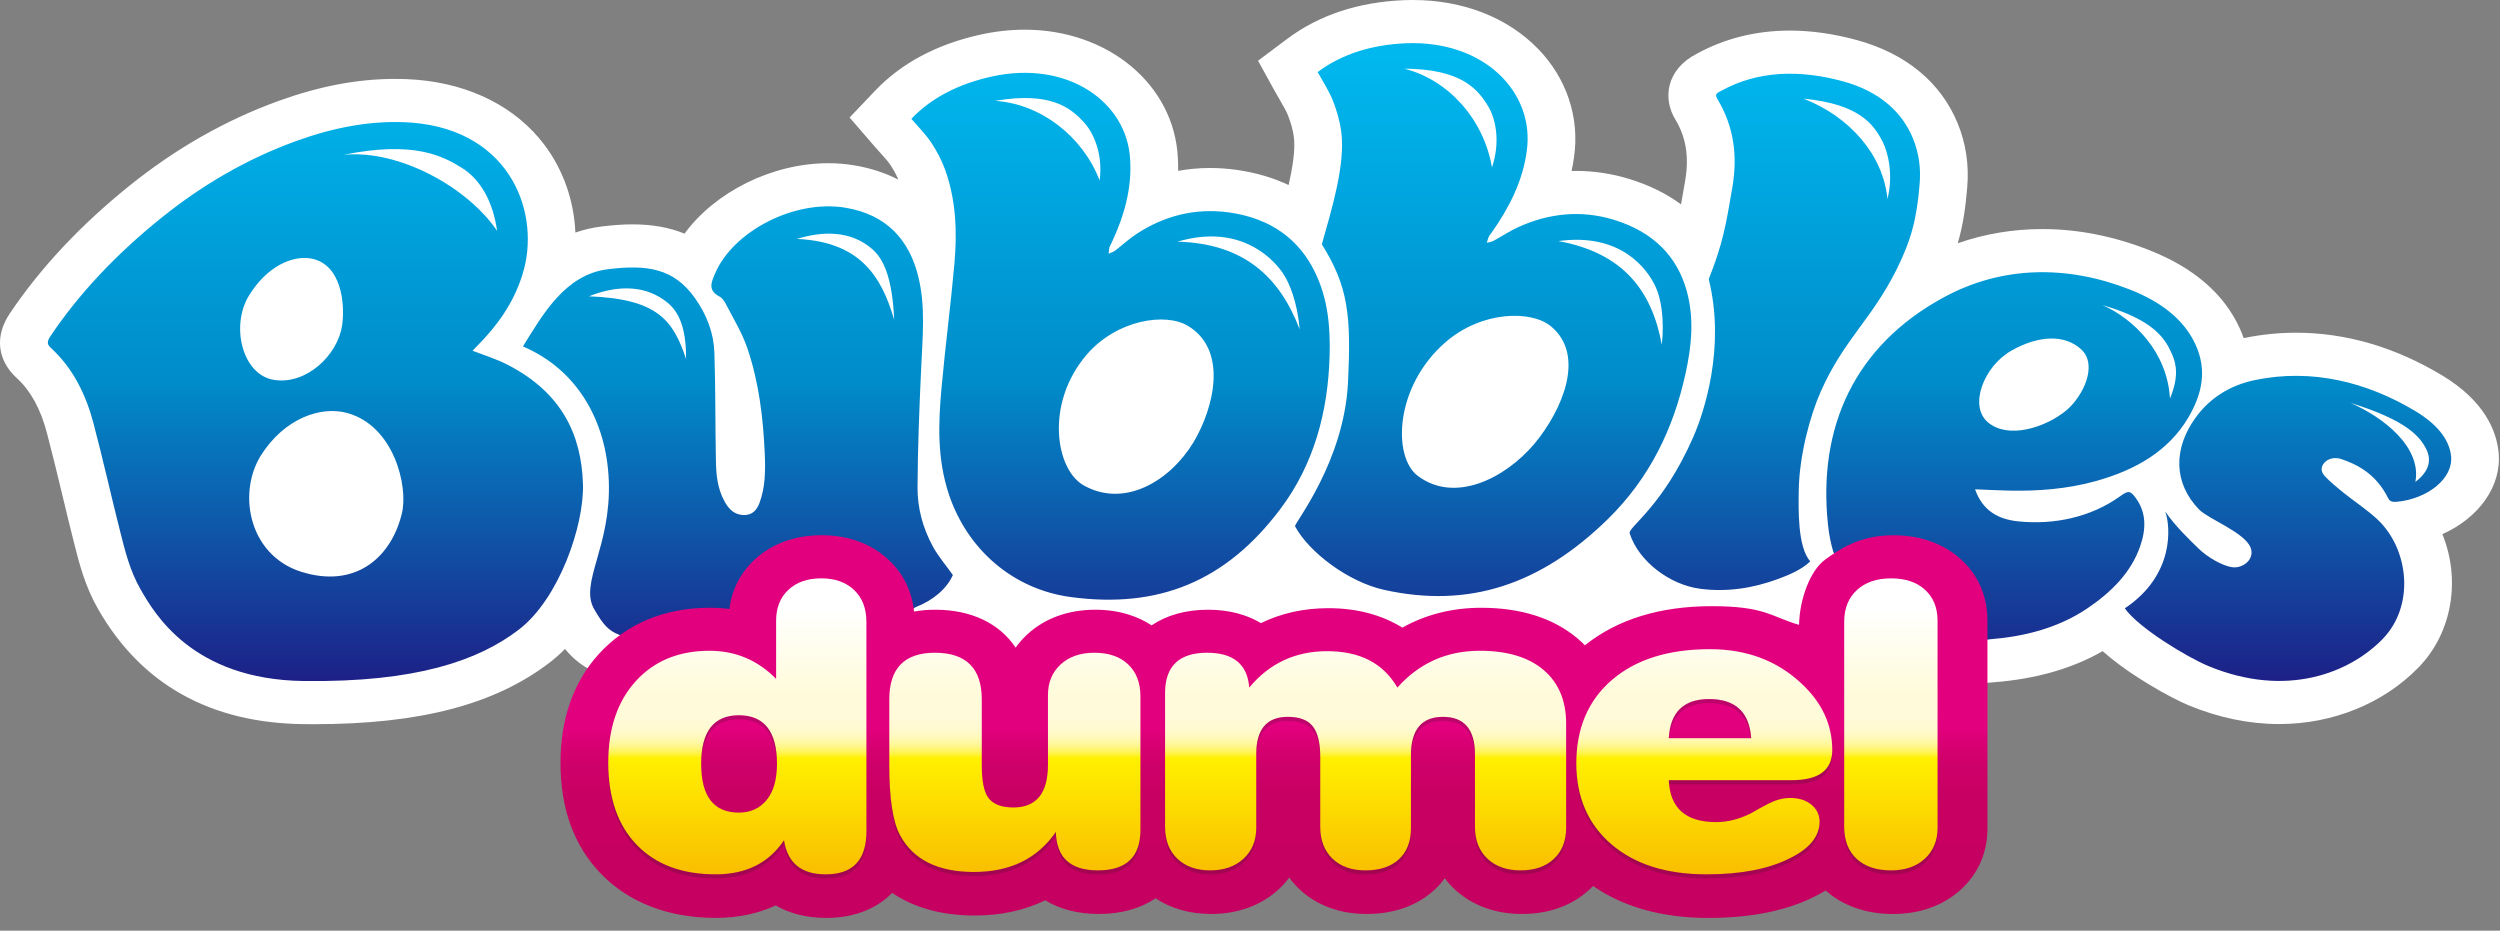 <svg width="137" height="51" viewBox="0 0 137 51" fill="none" xmlns="http://www.w3.org/2000/svg">
<rect x="0" y="0" width="137" height="51" fill="#808080" stroke="none"/>
<path d="M16.62 39.682C11.523 39.62 7.742 37.503 5.383 33.39C4.654 32.124 4.342 30.878 4.039 29.674L4.008 29.551C3.81 28.769 3.618 27.969 3.423 27.157C3.154 26.039 2.88 24.896 2.574 23.736C2.223 22.403 1.684 21.418 0.927 20.727C-0.15 19.745 -0.298 18.421 0.532 17.186C2.206 14.691 4.417 12.33 7.102 10.172C9.624 8.142 12.363 6.584 15.24 5.54C17.495 4.722 19.593 4.324 21.649 4.324C22.038 4.324 22.43 4.338 22.822 4.369C25.792 4.612 28.276 5.876 29.829 7.93C30.873 9.31 31.457 11.013 31.531 12.745C31.972 12.59 32.448 12.476 32.961 12.412C33.601 12.333 34.162 12.295 34.674 12.295C35.733 12.295 36.676 12.463 37.512 12.803C39.178 10.526 42.3 8.944 45.395 8.944C45.882 8.944 46.363 8.984 46.826 9.063C47.709 9.212 48.513 9.475 49.231 9.845C49.119 9.58 48.971 9.307 48.791 9.034C48.672 8.853 48.461 8.619 48.238 8.372C48.117 8.238 47.997 8.103 47.877 7.965L46.559 6.44L47.955 4.973C49.391 3.462 51.331 2.428 53.721 1.899C54.535 1.719 55.354 1.627 56.156 1.627C60.734 1.627 64.341 4.641 64.546 8.637C64.56 8.878 64.566 9.119 64.562 9.362C65.138 9.258 65.725 9.206 66.321 9.206C66.799 9.206 67.285 9.241 67.766 9.309C68.808 9.456 69.76 9.735 70.614 10.139C70.841 9.15 70.998 8.158 70.899 7.477C70.845 7.102 70.736 6.709 70.576 6.309C70.487 6.084 70.33 5.813 70.148 5.5C70.053 5.337 69.958 5.172 69.864 5.003L68.941 3.328L70.535 2.133C72.276 0.827 74.433 0.112 76.945 0.009C77.108 0.003 77.262 0 77.413 0C80.17 0 82.613 0.953 84.292 2.683C85.857 4.296 86.573 6.457 86.256 8.61C86.221 8.864 86.177 9.117 86.122 9.369C86.203 9.367 86.282 9.366 86.361 9.366C87.344 9.366 88.327 9.514 89.284 9.807C90.367 10.14 91.316 10.607 92.121 11.2C92.185 10.852 92.25 10.47 92.325 10.029L92.347 9.903C92.57 8.588 92.397 7.518 91.802 6.536C91.116 5.408 91.299 3.812 92.978 2.949C94.511 2.105 96.232 1.676 98.089 1.676C99.264 1.676 100.5 1.852 101.76 2.197C104.449 2.935 106.357 4.513 107.281 6.76C107.73 7.849 107.907 9.026 107.805 10.254C107.712 11.371 107.579 12.325 107.285 13.33C108.763 12.814 110.316 12.553 111.921 12.553C113.862 12.553 115.826 12.939 117.76 13.701C120.197 14.654 121.873 16.096 122.736 17.987C122.818 18.167 122.891 18.348 122.954 18.531C122.971 18.527 122.989 18.523 123.005 18.52C123.926 18.33 124.876 18.233 125.819 18.233C128.549 18.233 131.241 19.018 133.82 20.567C136.156 21.968 136.796 23.614 136.92 24.749C137.125 26.625 135.841 28.38 133.842 29.271C134.84 31.723 134.42 34.636 132.534 36.577C130.618 38.548 127.836 39.678 124.9 39.678H124.899C123.259 39.678 121.59 39.333 119.941 38.653C119 38.264 116.726 37.022 115.226 35.683C113.543 36.644 111.582 37.204 109.26 37.389L106.413 37.615V34.01C106.413 33.282 106.181 32.702 105.724 32.286C105.244 31.843 104.6 31.624 103.798 31.624C103.109 31.624 102.551 31.784 102.092 32.111L98.972 34.338C98.972 34.338 95.613 34.696 94.227 34.696H94.226C93.75 34.696 93.269 34.665 92.796 34.603C90.892 34.358 88.083 37.105 86.908 35.678C84.093 37.791 82.098 35.027 78.821 35.027H78.82C77.651 35.027 76.437 34.889 75.212 34.615C73.377 34.208 71.259 36.211 69.869 34.847C67.262 37.174 64.323 35.226 60.748 35.226C59.958 35.226 60.272 36.207 59.431 36.094C57.857 35.881 57.491 37.457 56.207 36.648C55.536 37.477 52.338 35.005 51.207 35.443L48.046 36.67L47.581 33.592C47.48 32.923 47.174 32.515 46.936 32.29C46.462 31.838 45.856 31.622 45.074 31.622C44.295 31.622 43.689 31.836 43.218 32.275C42.854 32.616 42.63 33.06 42.556 33.591L42.226 35.95L39.616 35.638C39.395 35.611 39.168 35.598 38.94 35.598C37.637 35.598 36.51 35.941 35.593 36.619L34.365 37.523L32.909 36.962C32.009 36.615 31.413 36.115 30.962 35.562C30.7 35.829 30.423 36.076 30.132 36.3C27.121 38.61 23.014 39.686 17.205 39.686C17.204 39.686 16.62 39.682 16.62 39.682Z" fill="white"/>
<path d="M89.307 29.229C89.799 30.77 91.518 32.052 93.171 32.265C94.604 32.451 96.019 32.253 97.449 31.724C98.004 31.518 98.74 31.218 99.201 30.763C98.502 29.971 98.556 27.894 98.571 26.878C98.598 25.022 99.166 22.831 99.777 21.459C101.039 18.613 102.539 17.542 103.915 14.803C104.766 13.105 105.042 11.936 105.196 10.078C105.265 9.241 105.17 8.41 104.829 7.583C104.21 6.08 102.936 4.99 101.001 4.458C98.664 3.818 96.361 3.855 94.336 4.969C94.159 5.067 93.936 5.135 94.099 5.402C95.05 6.971 95.217 8.594 94.934 10.262C94.582 12.329 94.425 13.312 93.638 15.298C94.576 19.049 93.364 22.647 92.788 23.958C91.106 27.79 89.2 28.893 89.307 29.229ZM103.153 7.735C103.472 8.345 103.764 9.592 103.433 10.905C103.197 8.46 101.334 6.377 98.835 5.407C101.875 5.701 102.661 6.797 103.153 7.735ZM128.297 25.155C128.727 25.299 129.156 25.49 129.507 25.726C130.151 26.159 130.575 26.705 130.859 27.28C130.962 27.487 131.099 27.519 131.358 27.497C133.041 27.332 134.452 26.218 134.318 24.983C134.212 24.025 133.481 23.2 132.371 22.534C129.706 20.934 126.693 20.182 123.583 20.825C122.193 21.109 121.093 21.824 120.328 22.873C119.05 24.631 119.142 26.514 120.511 27.922C121.015 28.444 123.004 29.17 123.332 30.008C123.577 30.633 122.928 31.155 122.346 31.085C121.764 31.014 120.93 30.501 120.486 30.065C120.002 29.591 119.221 28.858 118.656 28.032C118.954 28.858 119.162 31.525 116.44 33.336C117.18 34.4 119.875 36.027 121.03 36.504C125.347 38.285 128.8 36.838 130.568 35.019C132.335 33.2 132.023 30.121 130.3 28.479C129.738 27.947 129.023 27.486 128.379 26.965C128.036 26.686 127.687 26.401 127.391 26.083C127.187 25.864 127.159 25.587 127.378 25.353C127.605 25.111 127.965 25.043 128.297 25.155ZM132.966 24.627C133.098 24.895 133.389 25.639 132.363 26.408C132.719 24.503 130.602 22.855 128.8 22.078C131.93 23.04 132.637 23.958 132.966 24.627ZM33.362 26.339C33.502 29.961 31.738 31.946 32.558 33.376C33.066 34.264 33.365 34.569 33.938 34.789C35.933 35.77 45.757 36.103 50.175 33.273C51.13 32.902 51.882 32.27 52.217 31.511C51.843 30.98 51.431 30.509 51.138 29.978C50.572 28.952 50.277 27.847 50.281 26.732C50.289 24.53 50.382 22.32 50.484 20.093C50.556 18.45 50.729 16.791 50.318 15.14C49.827 13.166 48.611 11.768 46.342 11.385C43.541 10.908 40.158 12.682 39.182 14.998C38.985 15.457 38.77 15.912 39.433 16.254C39.584 16.333 39.698 16.508 39.777 16.66C40.19 17.46 40.672 18.247 40.957 19.087C41.601 20.984 41.824 22.941 41.91 24.875C41.951 25.807 41.936 26.736 41.61 27.586C41.458 27.982 41.19 28.261 40.687 28.221C40.21 28.183 39.928 27.878 39.713 27.493C39.301 26.753 39.246 25.984 39.231 25.205C39.193 23.264 39.215 21.301 39.148 19.317C39.112 18.26 38.737 17.254 38.085 16.337C36.925 14.7 35.462 14.489 33.316 14.753C30.965 15.043 29.744 17.238 28.657 18.985C31.617 20.247 33.235 23.05 33.362 26.339ZM47.816 13.666C48.393 14.173 48.898 15.166 49.001 17.522C48.284 15.059 47.071 13.248 43.67 13.093C45.06 12.663 46.624 12.61 47.816 13.666ZM36.386 16.436C36.997 16.86 37.617 17.612 37.596 19.674C36.894 17.554 36.039 16.381 32.275 16.238C33.596 15.707 35.126 15.544 36.386 16.436ZM117.023 27.267C116.726 26.87 116.618 26.881 116.175 27.2C114.571 28.351 112.545 28.776 110.581 28.569C109.482 28.452 108.643 27.974 108.233 26.814C108.902 26.837 109.499 26.875 110.098 26.886C111.687 26.917 113.263 26.802 114.836 26.368C117.057 25.752 118.844 24.702 119.919 22.883C120.662 21.615 120.968 20.316 120.317 18.887C119.666 17.459 118.342 16.503 116.716 15.867C113.271 14.511 109.696 14.564 106.518 16.295C101.63 18.942 99.602 23.412 100.176 28.775C100.23 29.298 100.331 29.791 100.47 30.258C103.781 36.069 109.031 35.035 109.031 35.035C110.869 34.889 112.749 34.444 114.391 33.336C115.72 32.437 116.779 31.368 117.276 29.952C117.608 29.005 117.638 28.092 117.023 27.267ZM119.034 19.423C119.284 19.999 119.388 20.704 118.914 21.839C118.766 19.252 116.885 17.448 115.207 16.716C118.035 17.539 118.644 18.537 119.034 19.423ZM110.221 19.218C111.716 18.366 113.153 18.319 114.047 19.142C114.985 20.01 114.146 21.714 113.249 22.477C112.066 23.458 110.054 24.061 108.958 23.16C107.857 22.255 108.719 20.065 110.221 19.218ZM27.843 20.001C27.234 19.685 26.564 19.475 25.896 19.221C25.981 19.132 26.067 19.038 26.157 18.948C27.262 17.84 28.15 16.586 28.623 15.068C29.671 11.798 28.063 7.171 22.6 6.723C20.415 6.555 18.273 6.987 16.216 7.733C13.465 8.73 11.011 10.192 8.843 11.938C6.399 13.902 4.337 16.077 2.77 18.413C2.571 18.709 2.566 18.863 2.788 19.066C4.018 20.189 4.717 21.656 5.121 23.19C5.65 25.199 6.088 27.158 6.56 29.027C6.846 30.163 7.111 31.267 7.701 32.293C8.444 33.587 10.525 37.245 16.657 37.32C22.788 37.396 26.213 36.206 28.438 34.499C30.63 32.817 32.014 28.809 31.946 26.532C31.863 23.77 30.746 21.508 27.843 20.001ZM13.634 16.212C14.646 14.558 16.043 14.004 17.008 14.161C18.742 14.442 18.918 16.721 18.745 17.848C18.489 19.495 16.769 21.089 15.028 20.82C13.288 20.563 12.625 17.879 13.634 16.212ZM22.024 28.128C21.466 30.471 19.606 32.159 16.792 31.416C13.686 30.642 12.97 27.13 14.278 24.989C15.592 22.887 17.623 22.235 19.04 22.636C21.588 23.341 22.382 26.652 22.024 28.128ZM18.825 8.485C22.692 7.696 24.276 8.562 25.287 9.184C26.365 9.854 27.017 11.078 27.242 12.651C25.649 10.293 21.897 8.18 18.825 8.485ZM51.794 9.306C52.395 10.977 52.455 12.718 52.303 14.443C52.097 16.742 51.798 19.02 51.593 21.285C51.413 23.243 51.357 25.172 52.007 27.116C53.021 30.112 55.503 32.289 58.675 32.718C63.487 33.367 67.171 31.857 70.145 27.919C72.016 25.439 72.781 22.542 72.863 19.472C72.905 17.911 72.772 16.372 72.06 14.912C71.184 13.115 69.651 11.967 67.364 11.643C65.477 11.377 63.786 11.842 62.306 12.804C61.873 13.085 61.502 13.433 61.097 13.742C61.003 13.814 60.869 13.848 60.754 13.899C60.766 13.787 60.768 13.672 60.796 13.563C60.817 13.478 60.871 13.399 60.91 13.318C61.598 11.853 62.032 10.347 61.932 8.747C61.77 5.578 58.492 3.275 54.344 4.195C52.546 4.592 51.044 5.353 49.942 6.512C50.329 6.961 50.737 7.368 51.039 7.824C51.349 8.292 51.61 8.793 51.794 9.306ZM70.265 14.918C70.679 15.493 71.109 16.632 71.221 18.049C70.132 15.178 68.163 13.341 64.531 13.243C67.825 12.27 69.639 14.029 70.265 14.918ZM65.092 17.853C67.296 19.169 66.545 22.319 65.403 24.238C64.117 26.356 61.634 27.855 59.391 26.602C57.835 25.729 57.263 22.098 59.553 19.433C61.2 17.521 63.866 17.117 65.092 17.853ZM59.409 6.713C59.899 7.246 60.458 8.401 60.26 9.891C59.32 7.448 57.014 5.685 54.528 5.526C57.56 5.009 58.656 5.891 59.409 6.713ZM73.495 7.172C73.759 9.004 72.928 11.618 72.437 13.388C73.886 15.71 74.048 17.282 73.872 20.939C73.662 25.299 70.932 28.664 70.967 28.838C71.737 30.275 73.896 31.89 75.841 32.322C80.49 33.358 84.435 32.038 88.109 28.448C90.422 26.182 91.709 23.462 92.363 20.489C92.696 18.977 92.855 17.468 92.433 15.945C91.914 14.072 90.632 12.717 88.445 12.045C86.641 11.493 84.881 11.69 83.23 12.433C82.746 12.65 82.311 12.944 81.849 13.196C81.742 13.255 81.603 13.269 81.478 13.304C81.513 13.192 81.538 13.077 81.587 12.97C81.624 12.887 81.693 12.816 81.747 12.74C82.716 11.364 83.442 9.921 83.663 8.299C84.132 5.106 81.376 2.205 77.065 2.37C75.197 2.446 73.543 2.949 72.208 3.95C72.504 4.487 72.829 4.981 73.039 5.507C73.254 6.045 73.413 6.609 73.495 7.172ZM90.721 15.703C91.018 16.325 91.223 17.498 91.066 18.897C90.535 15.952 88.961 13.855 85.396 13.211C88.837 12.74 90.274 14.748 90.721 15.703ZM81.553 5.827C81.931 6.449 82.252 7.706 81.76 9.176C81.316 6.562 79.393 4.376 76.953 3.763C80.071 3.781 80.973 4.867 81.553 5.827ZM79.213 18.753C81.215 17.02 83.931 16.992 85 17.889C86.924 19.495 85.585 22.51 84.093 24.312C82.419 26.285 79.676 27.584 77.687 26.071C76.307 25.022 76.426 21.174 79.213 18.753Z" fill="url(#paint0_linear_24308_14033)"/>
<path fill-rule="evenodd" clip-rule="evenodd" d="M93.612 50.303C91.1 50.303 88.982 49.715 87.301 48.551C87.238 48.616 87.176 48.678 87.115 48.735C86.458 49.35 85.279 50.086 83.404 50.086C81.94 50.086 80.663 49.615 79.708 48.725C79.532 48.56 79.348 48.361 79.173 48.126C78.987 48.383 78.788 48.596 78.601 48.769C77.951 49.369 76.777 50.086 74.891 50.086C73.421 50.086 72.143 49.612 71.193 48.715C71.014 48.543 70.828 48.337 70.651 48.093C70.481 48.321 70.287 48.536 70.07 48.736C69.108 49.62 67.831 50.086 66.374 50.086C65.213 50.086 64.175 49.791 63.324 49.228C62.508 49.781 61.449 50.086 60.211 50.086C59.063 50.086 58.069 49.82 57.279 49.335C56.151 49.887 54.848 50.171 53.401 50.171C51.614 50.171 50.081 49.742 48.888 48.93C48.04 49.806 46.792 50.302 45.264 50.302C44.207 50.302 43.273 50.062 42.509 49.618C41.539 50.068 40.431 50.302 39.227 50.302C36.637 50.302 34.458 49.463 32.924 47.874C31.459 46.36 30.715 44.32 30.715 41.813C30.715 39.38 31.425 37.367 32.825 35.829C34.336 34.177 36.433 33.305 38.889 33.305C39.256 33.305 39.616 33.328 39.969 33.373C40.134 32.071 40.78 31.203 41.334 30.683C42.286 29.796 43.56 29.33 45.024 29.33C46.5 29.33 47.78 29.806 48.727 30.706C49.285 31.234 49.945 32.136 50.09 33.512C50.459 33.446 50.85 33.413 51.26 33.413C53.243 33.413 54.785 34.177 55.656 35.49C55.841 35.229 56.055 34.985 56.3 34.761C57.257 33.879 58.544 33.413 60.019 33.413C61.404 33.413 62.41 33.811 63.109 34.269C63.922 33.717 64.974 33.413 66.205 33.413C67.328 33.413 68.311 33.673 69.098 34.146C70.208 33.605 71.452 33.328 72.798 33.328C74.352 33.328 75.727 33.696 76.848 34.394C78.129 33.676 79.588 33.306 81.17 33.306C83.352 33.306 85.132 33.874 86.459 34.995C86.588 35.105 86.721 35.227 86.853 35.362C88.635 33.938 90.972 33.218 93.805 33.218C96.732 33.218 97.044 33.794 98.589 34.242C98.615 32.813 99.214 31.252 100.006 30.676C100.752 30.134 101.871 29.332 103.747 29.332C105.636 29.332 106.821 30.062 107.484 30.674C108.126 31.258 108.912 32.328 108.912 34.019V45.4C108.912 46.712 108.413 47.866 107.469 48.735C106.504 49.621 105.217 50.087 103.745 50.087C101.898 50.087 100.723 49.4 100.048 48.801C99.847 48.922 99.629 49.041 99.394 49.154C97.886 49.911 95.928 50.303 93.612 50.303Z" fill="url(#paint1_linear_24308_14033)"/>
<path fill-rule="evenodd" clip-rule="evenodd" d="M47.479 45.573C47.479 47.134 46.734 47.915 45.245 47.915C43.916 47.915 43.155 47.293 42.963 46.05C42.132 47.293 40.882 47.915 39.217 47.915C37.375 47.915 35.933 47.376 34.893 46.299C33.851 45.222 33.332 43.722 33.332 41.799C33.332 39.92 33.837 38.427 34.845 37.321C35.854 36.215 37.199 35.662 38.88 35.662C40.306 35.662 41.523 36.175 42.531 37.202V34.014C42.531 33.305 42.755 32.742 43.203 32.322C43.652 31.903 44.253 31.693 45.005 31.693C45.757 31.693 46.359 31.907 46.806 32.333C47.255 32.759 47.479 33.341 47.479 34.079L47.479 45.573ZM42.578 41.864C42.578 40.086 41.883 39.197 40.488 39.197C39.112 39.197 38.424 40.086 38.424 41.864C38.424 43.642 39.112 44.531 40.488 44.531C41.13 44.531 41.638 44.3 42.014 43.837C42.391 43.375 42.578 42.717 42.578 41.864ZM62.496 45.486C62.496 46.961 61.719 47.698 60.166 47.698C58.662 47.698 57.892 46.996 57.861 45.594C56.852 47.055 55.355 47.785 53.369 47.785C51.384 47.785 50.031 47.105 49.309 45.746C48.926 45.023 48.733 43.758 48.733 41.951V38.329C48.733 36.623 49.566 35.77 51.231 35.77C52.945 35.77 53.801 36.623 53.801 38.329V41.93C53.801 42.768 53.912 43.353 54.137 43.686C54.394 44.062 54.858 44.25 55.53 44.25C56.796 44.25 57.428 43.47 57.428 41.908V38.091C57.428 37.397 57.66 36.836 58.124 36.41C58.589 35.984 59.205 35.77 59.974 35.77C60.76 35.77 61.375 35.984 61.825 36.41C62.272 36.836 62.496 37.419 62.496 38.156V45.486ZM85.824 45.378C85.824 46.086 85.6 46.65 85.151 47.069C84.703 47.488 84.095 47.698 83.326 47.698C82.573 47.698 81.968 47.484 81.512 47.059C81.057 46.631 80.828 46.05 80.828 45.312V41.343C80.828 39.97 80.243 39.284 79.074 39.284C77.906 39.284 77.32 39.985 77.32 41.387V45.378C77.32 46.115 77.102 46.686 76.66 47.09C76.221 47.495 75.608 47.698 74.823 47.698C74.07 47.698 73.47 47.484 73.021 47.059C72.574 46.631 72.35 46.05 72.35 45.312V41.496C72.35 40.715 72.214 40.151 71.941 39.804C71.669 39.457 71.212 39.283 70.571 39.283C69.418 39.283 68.842 39.963 68.842 41.322V45.378C68.842 46.072 68.61 46.631 68.145 47.059C67.681 47.484 67.073 47.698 66.32 47.698C65.568 47.698 64.967 47.484 64.519 47.059C64.07 46.631 63.846 46.05 63.846 45.312V37.983C63.846 36.507 64.615 35.77 66.151 35.77C67.594 35.77 68.362 36.407 68.458 37.679C69.563 36.349 70.988 35.684 72.733 35.684C74.526 35.684 75.808 36.349 76.576 37.679C77.777 36.334 79.283 35.662 81.093 35.662C82.598 35.662 83.762 36.013 84.588 36.714C85.411 37.415 85.824 38.395 85.824 39.652L85.824 45.378ZM100.408 41.105C100.408 42.204 99.673 42.754 98.199 42.754H91.449C91.514 44.286 92.379 45.052 94.044 45.052C94.668 45.052 95.301 44.894 95.942 44.575C96.261 44.387 96.59 44.206 96.926 44.033C97.327 43.831 97.719 43.729 98.103 43.729C98.583 43.729 98.972 43.852 99.267 44.098C99.564 44.343 99.712 44.654 99.712 45.031C99.712 45.84 99.16 46.513 98.055 47.047C96.902 47.626 95.389 47.915 93.515 47.915C91.321 47.915 89.583 47.365 88.303 46.266C87.023 45.168 86.382 43.693 86.382 41.843C86.382 39.905 87.034 38.376 88.339 37.256C89.644 36.135 91.435 35.575 93.708 35.575C95.694 35.575 97.351 36.19 98.68 37.419C99.833 38.474 100.408 39.703 100.408 41.105ZM95.965 40.455C95.869 39.024 95.1 38.308 93.659 38.308C92.266 38.308 91.529 39.024 91.449 40.455H95.965ZM106.178 45.378C106.178 46.072 105.946 46.631 105.481 47.059C105.018 47.484 104.401 47.698 103.632 47.698C102.832 47.698 102.203 47.488 101.746 47.069C101.291 46.65 101.062 46.063 101.062 45.312V34.079C101.062 33.341 101.294 32.759 101.759 32.333C102.223 31.907 102.848 31.694 103.632 31.694C104.418 31.694 105.038 31.903 105.494 32.322C105.951 32.742 106.178 33.305 106.178 34.014L106.178 45.378Z" fill="url(#paint2_linear_24308_14033)"/>
<g style="mix-blend-mode:multiply" opacity="0.2">
<path d="M98.054 47.049C96.901 47.627 95.388 47.917 93.514 47.917C91.32 47.917 89.582 47.367 88.302 46.268C87.047 45.191 86.408 43.752 86.383 41.953C86.383 41.991 86.381 42.027 86.381 42.065C86.381 43.915 87.022 45.39 88.302 46.489C89.582 47.588 91.32 48.138 93.514 48.138C95.388 48.138 96.901 47.848 98.054 47.27C99.159 46.735 99.711 46.062 99.711 45.253C99.711 45.218 99.708 45.185 99.706 45.151C99.654 45.908 99.104 46.541 98.054 47.049Z" fill="#1F1917"/>
<path d="M79.074 39.285C77.906 39.285 77.32 39.987 77.32 41.389V41.609C77.32 40.208 77.906 39.506 79.074 39.506C80.243 39.506 80.828 40.193 80.828 41.566V41.345C80.828 39.972 80.243 39.285 79.074 39.285Z" fill="#1F1917"/>
<path d="M83.326 47.699C82.573 47.699 81.968 47.485 81.512 47.059C81.056 46.632 80.828 46.05 80.828 45.312V45.533C80.828 46.271 81.056 46.853 81.512 47.28C81.968 47.706 82.573 47.919 83.326 47.919C84.095 47.919 84.703 47.71 85.151 47.291C85.6 46.871 85.824 46.307 85.824 45.599V45.378C85.824 46.086 85.6 46.651 85.151 47.07C84.703 47.489 84.095 47.699 83.326 47.699Z" fill="#1F1917"/>
<path d="M66.319 47.699C65.567 47.699 64.966 47.485 64.519 47.059C64.069 46.632 63.846 46.051 63.846 45.312V45.533C63.846 46.272 64.07 46.853 64.519 47.28C64.966 47.706 65.567 47.92 66.319 47.92C67.072 47.92 67.68 47.706 68.145 47.28C68.609 46.853 68.841 46.294 68.841 45.599V45.379C68.841 46.073 68.609 46.632 68.145 47.059C67.68 47.485 67.072 47.699 66.319 47.699Z" fill="#1F1917"/>
<path d="M60.167 47.698C58.663 47.698 57.893 46.997 57.862 45.594C56.853 47.055 55.356 47.785 53.37 47.785C51.385 47.785 50.032 47.106 49.31 45.746C48.927 45.023 48.734 43.758 48.734 41.951V42.172C48.734 43.979 48.927 45.245 49.31 45.967C50.032 47.327 51.384 48.006 53.37 48.006C55.356 48.006 56.853 47.276 57.862 45.815C57.893 47.218 58.663 47.919 60.167 47.919C61.72 47.919 62.497 47.181 62.497 45.707V45.486C62.497 46.961 61.72 47.698 60.167 47.698Z" fill="#1F1917"/>
<path d="M74.824 47.699C74.07 47.699 73.471 47.485 73.022 47.059C72.574 46.632 72.35 46.051 72.35 45.312V45.533C72.35 46.272 72.574 46.853 73.022 47.28C73.471 47.706 74.07 47.92 74.824 47.92C75.608 47.92 76.221 47.717 76.66 47.312C77.102 46.908 77.32 46.337 77.32 45.599V45.379C77.32 46.116 77.102 46.687 76.66 47.091C76.221 47.496 75.608 47.699 74.824 47.699Z" fill="#1F1917"/>
<path d="M71.941 39.806C71.669 39.459 71.212 39.285 70.571 39.285C69.418 39.285 68.842 39.965 68.842 41.324V41.544C68.842 40.185 69.418 39.506 70.571 39.506C71.212 39.506 71.669 39.68 71.941 40.026C72.213 40.373 72.349 40.937 72.349 41.718V41.497C72.349 40.716 72.213 40.152 71.941 39.806Z" fill="#1F1917"/>
<path d="M45.245 47.916C43.917 47.916 43.155 47.294 42.964 46.051C42.132 47.294 40.882 47.916 39.217 47.916C37.375 47.916 35.934 47.377 34.893 46.3C33.871 45.243 33.354 43.78 33.334 41.91C33.334 41.947 33.332 41.984 33.332 42.021C33.332 43.944 33.851 45.444 34.893 46.521C35.933 47.598 37.375 48.137 39.217 48.137C40.882 48.137 42.132 47.515 42.963 46.272C43.155 47.515 43.917 48.137 45.245 48.137C46.734 48.137 47.479 47.356 47.479 45.795V45.574C47.479 47.135 46.734 47.916 45.245 47.916Z" fill="#1F1917"/>
<path d="M40.489 39.197C39.112 39.197 38.424 40.086 38.424 41.864C38.424 41.903 38.426 41.938 38.427 41.975C38.455 40.272 39.142 39.418 40.489 39.418C41.852 39.418 42.545 40.27 42.576 41.968C42.576 41.934 42.579 41.9 42.579 41.864C42.579 40.086 41.884 39.197 40.489 39.197Z" fill="#1F1917"/>
<path d="M103.632 47.699C102.832 47.699 102.203 47.489 101.747 47.07C101.291 46.651 101.062 46.064 101.062 45.312V45.533C101.062 46.285 101.291 46.871 101.747 47.291C102.203 47.71 102.832 47.919 103.632 47.919C104.401 47.919 105.018 47.706 105.481 47.28C105.946 46.853 106.178 46.293 106.178 45.599V45.378C106.178 46.072 105.946 46.632 105.481 47.059C105.018 47.485 104.402 47.699 103.632 47.699Z" fill="#1F1917"/>
<path d="M93.659 38.309C92.266 38.309 91.529 39.025 91.449 40.456H91.468C91.61 39.173 92.34 38.529 93.659 38.529C95.024 38.529 95.784 39.173 95.943 40.456H95.966C95.869 39.025 95.1 38.309 93.659 38.309Z" fill="#1F1917"/>
<path d="M98.199 42.755H91.449C91.452 42.831 91.459 42.904 91.466 42.976H98.199C99.673 42.976 100.409 42.427 100.409 41.328C100.409 41.281 100.406 41.236 100.405 41.19C100.368 42.232 99.635 42.755 98.199 42.755Z" fill="#1F1917"/>
</g>
<defs>
<linearGradient id="paint0_linear_24308_14033" x1="68.474" y1="2.363" x2="68.474" y2="37.324" gradientUnits="userSpaceOnUse">
<stop offset="0.02" stop-color="#00B8EE"/>
<stop offset="0.529" stop-color="#008CCA"/>
<stop offset="1" stop-color="#1D2087"/>
</linearGradient>
<linearGradient id="paint1_linear_24308_14033" x1="69.813" y1="30.76" x2="69.813" y2="48.546" gradientUnits="userSpaceOnUse">
<stop offset="0.512" stop-color="#E3007F"/>
<stop offset="0.552" stop-color="#DA0075"/>
<stop offset="0.632" stop-color="#CE0069"/>
<stop offset="0.741" stop-color="#C70062"/>
<stop offset="1" stop-color="#C60060"/>
</linearGradient>
<linearGradient id="paint2_linear_24308_14033" x1="69.755" y1="47.915" x2="69.755" y2="31.693" gradientUnits="userSpaceOnUse">
<stop stop-color="#F9BE00"/>
<stop offset="0.393" stop-color="#FFF000"/>
<stop offset="0.397" stop-color="#FFF114"/>
<stop offset="0.406" stop-color="#FFF33D"/>
<stop offset="0.417" stop-color="#FFF462"/>
<stop offset="0.429" stop-color="#FFF683"/>
<stop offset="0.442" stop-color="#FFF89E"/>
<stop offset="0.457" stop-color="#FFF9B4"/>
<stop offset="0.474" stop-color="#FFF9C5"/>
<stop offset="0.495" stop-color="#FFFAD1"/>
<stop offset="0.525" stop-color="#FFFAD8"/>
<stop offset="0.607" stop-color="#FFFBDA"/>
<stop offset="0.902" stop-color="white"/>
</linearGradient>
</defs>
</svg>
